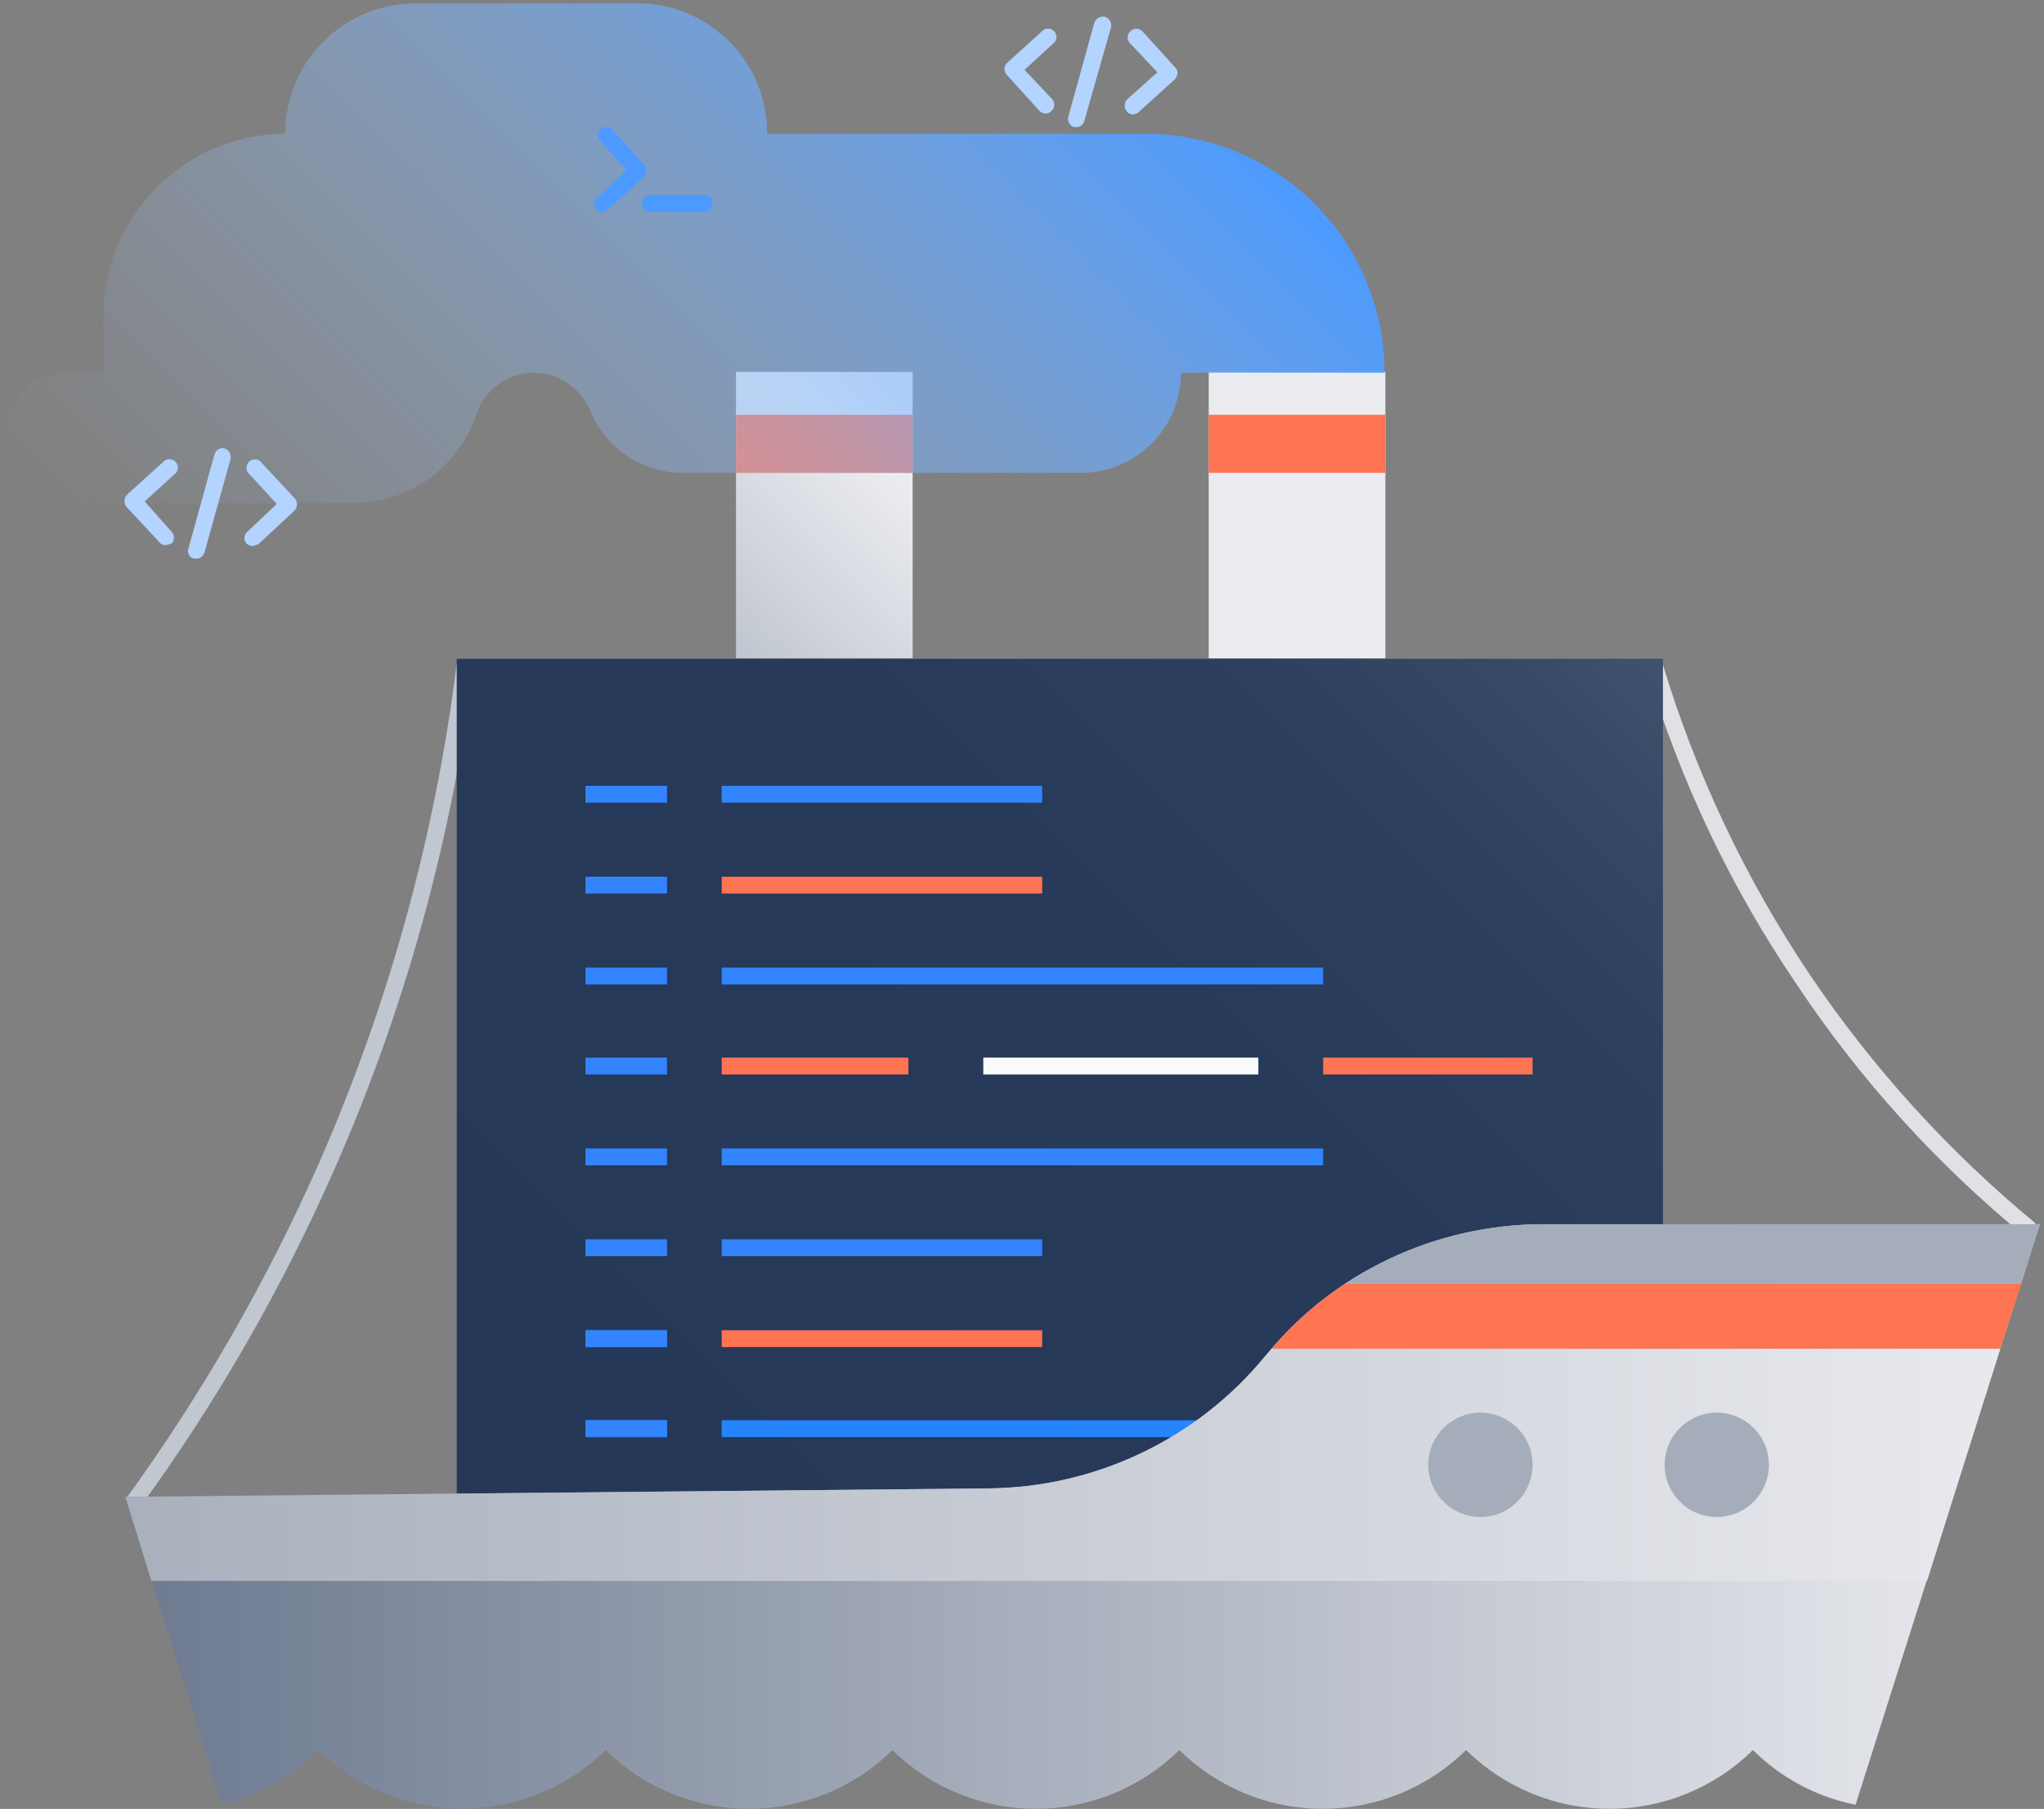 <svg width="243" height="215" viewBox="0 0 243 215" fill="none" xmlns="http://www.w3.org/2000/svg">
<rect x="0" y="0" width="243" height="215" fill="#808080" stroke="none"/>
<g clip-path="url(#clip0)">
<path d="M240.799 147.001C230.288 138.412 221.12 128.301 213.599 117.001C205.728 105.43 199.691 92.714 195.699 79.301L197.599 78.701C201.574 91.911 207.506 104.451 215.199 115.901C222.672 126.968 231.698 136.903 241.999 145.401L240.799 147.001Z" fill="#DFE1E5"/>
<path d="M16.599 179.2L14.999 178.1C24.009 165.675 31.685 152.335 37.899 138.3C46.203 119.395 51.727 99.388 54.299 78.9L56.299 79.2C53.708 99.868 48.115 120.047 39.699 139.1C33.456 153.255 25.712 166.699 16.599 179.2Z" fill="#C1C7D0"/>
<path d="M108.499 44.201H87.499V78.241H108.499V44.201Z" fill="url(#paint0_linear)"/>
<path d="M164.699 44.201H143.699V78.241H164.699V44.201Z" fill="#EBECF0"/>
<path d="M197.699 78.301H54.299V205.641H197.699V78.301Z" fill="url(#paint1_linear)"/>
<path d="M123.899 93.4H85.799V95.4H123.899V93.4Z" fill="#3384FF"/>
<path d="M79.299 93.4H69.599V95.4H79.299V93.4Z" fill="#3384FF"/>
<path d="M123.899 104.201H85.799V106.201H123.899V104.201Z" fill="#FF7452"/>
<path d="M79.299 104.201H69.599V106.201H79.299V104.201Z" fill="#3384FF"/>
<path d="M157.299 115H85.799V117H157.299V115Z" fill="#3384FF"/>
<path d="M79.299 115H69.599V117H79.299V115Z" fill="#3384FF"/>
<path d="M182.2 125.701H157.3V127.701H182.2V125.701Z" fill="#FF7452"/>
<path d="M149.599 125.701H116.899V127.701H149.599V125.701Z" fill="#FAFBFC"/>
<path d="M107.999 125.701H85.799V127.701H107.999V125.701Z" fill="#FF7452"/>
<path d="M79.299 125.701H69.599V127.701H79.299V125.701Z" fill="#3384FF"/>
<path d="M157.299 136.5H85.799V138.5H157.299V136.5Z" fill="#3384FF"/>
<path d="M79.299 136.5H69.599V138.5H79.299V136.5Z" fill="#3384FF"/>
<path d="M123.899 147.301H85.799V149.301H123.899V147.301Z" fill="#3384FF"/>
<path d="M79.299 147.301H69.599V149.301H79.299V147.301Z" fill="#3384FF"/>
<path d="M123.899 158.102H85.799V160.102H123.899V158.102Z" fill="#FF7452"/>
<path d="M79.299 158.102H69.599V160.102H79.299V158.102Z" fill="#3384FF"/>
<path d="M155.699 168.801H85.799V170.801H155.699V168.801Z" fill="#2684FF"/>
<path d="M79.299 168.801H69.599V170.801H79.299V168.801Z" fill="#3384FF"/>
<path d="M79.299 158.102H69.599V160.102H79.299V158.102Z" fill="#3384FF"/>
<path d="M79.299 168.801H69.599V170.801H79.299V168.801Z" fill="#3384FF"/>
<path d="M123.899 179.602H85.799V181.602H123.899V179.602Z" fill="#FFAB00"/>
<path d="M79.299 179.602H69.599V181.602H79.299V179.602Z" fill="#3384FF"/>
<path d="M155.699 190.4H132.599V192.4H155.699V190.4Z" fill="#3384FF"/>
<path d="M123.899 190.4H85.799V192.4H123.899V190.4Z" fill="#FAFBFC"/>
<path d="M79.299 190.4H69.599V192.4H79.299V190.4Z" fill="#3384FF"/>
<path d="M242.499 145.5L220.599 214.5C215.981 213.582 211.737 211.321 208.399 208C203.853 212.477 197.729 214.986 191.349 214.986C184.969 214.986 178.845 212.477 174.299 208C169.753 212.477 163.629 214.986 157.249 214.986C150.869 214.986 144.745 212.477 140.199 208C135.653 212.477 129.529 214.986 123.149 214.986C116.769 214.986 110.645 212.477 106.099 208C101.553 212.477 95.429 214.986 89.049 214.986C82.669 214.986 76.545 212.477 71.999 208C67.453 212.477 61.329 214.986 54.949 214.986C48.569 214.986 42.445 212.477 37.899 208C34.737 211.163 30.754 213.38 26.399 214.4L14.899 177.9L117.599 176.9C123.88 176.831 130.07 175.391 135.736 172.679C141.402 169.967 146.406 166.049 150.399 161.2C154.387 156.26 159.449 152.292 165.199 149.6C170.954 146.889 177.238 145.489 183.599 145.5H242.499Z" fill="url(#paint2_linear)"/>
<path d="M150.399 161.201C146.406 166.05 141.402 169.967 135.736 172.679C130.07 175.391 123.88 176.832 117.599 176.901L14.899 177.901L17.999 187.901H229.099L237.799 160.301H151.199L150.399 161.201Z" fill="url(#paint3_linear)"/>
<path d="M165.198 149.6C163.378 150.502 161.609 151.504 159.898 152.6H240.298L242.498 145.5H183.598C177.237 145.489 170.953 146.889 165.198 149.6Z" fill="url(#paint4_linear)"/>
<path d="M151.199 160.3H237.799L240.299 152.6H159.899C156.638 154.727 153.707 157.321 151.199 160.3Z" fill="#FF7452"/>
<path d="M175.999 180.3C179.423 180.3 182.199 177.525 182.199 174.1C182.199 170.676 179.423 167.9 175.999 167.9C172.575 167.9 169.799 170.676 169.799 174.1C169.799 177.525 172.575 180.3 175.999 180.3Z" fill="#A5ADBA"/>
<path d="M204.099 180.3C207.524 180.3 210.299 177.525 210.299 174.1C210.299 170.676 207.524 167.9 204.099 167.9C200.675 167.9 197.899 170.676 197.899 174.1C197.899 177.525 200.675 180.3 204.099 180.3Z" fill="#A5ADBA"/>
<path d="M108.499 49.301H87.499V56.201H108.499V49.301Z" fill="#FF7452"/>
<path d="M164.699 49.301H143.699V56.201H164.699V49.301Z" fill="#FF7452"/>
<path d="M164.599 44.301C164.599 40.571 163.865 36.878 162.437 33.432C161.01 29.987 158.918 26.856 156.281 24.219C153.644 21.582 150.513 19.49 147.067 18.062C143.622 16.635 139.929 15.901 136.199 15.901H91.199C91.212 13.861 90.821 11.84 90.046 9.953C89.272 8.067 88.131 6.353 86.689 4.911C85.247 3.469 83.533 2.328 81.646 1.554C79.76 0.779 77.738 0.387 75.699 0.401H49.399C45.288 0.401 41.346 2.034 38.439 4.941C35.532 7.847 33.899 11.79 33.899 15.901C28.161 15.927 22.668 18.225 18.619 22.292C14.572 26.358 12.299 31.863 12.299 37.601V44.301H8.199C6.209 44.291 4.287 45.023 2.807 46.354C1.328 47.686 0.398 49.52 0.199 51.501C0.131 52.566 0.282 53.635 0.643 54.639C1.004 55.644 1.568 56.564 2.299 57.342C3.03 58.12 3.914 58.74 4.894 59.163C5.875 59.586 6.931 59.803 7.999 59.801H41.999C45.226 59.801 48.371 58.787 50.991 56.903C53.611 55.019 55.572 52.36 56.599 49.301C57.081 47.85 58.006 46.587 59.244 45.69C60.482 44.792 61.97 44.307 63.499 44.301C64.946 44.317 66.356 44.763 67.549 45.582C68.741 46.401 69.664 47.556 70.199 48.901C71.107 51.068 72.636 52.917 74.594 54.216C76.552 55.515 78.85 56.206 81.199 56.201H128.399C129.97 56.214 131.528 55.916 132.984 55.324C134.439 54.732 135.763 53.857 136.878 52.751C137.994 51.645 138.88 50.328 139.484 48.878C140.088 47.428 140.399 45.872 140.399 44.301H164.599Z" fill="url(#paint5_linear)"/>
<path d="M134.699 13.6C134.567 13.604 134.437 13.579 134.316 13.528C134.195 13.476 134.087 13.398 133.999 13.3C133.809 13.096 133.704 12.828 133.704 12.55C133.704 12.272 133.809 12.004 133.999 11.8L137.599 8.6L134.299 5.1C134.128 4.9 134.043 4.641 134.062 4.379C134.081 4.117 134.202 3.873 134.399 3.7C134.586 3.517 134.837 3.414 135.099 3.414C135.361 3.414 135.612 3.517 135.799 3.7L139.699 8C139.797 8.088 139.875 8.196 139.927 8.317C139.978 8.438 140.003 8.568 139.999 8.7C139.961 8.955 139.857 9.196 139.699 9.4L135.399 13.3C135.209 13.48 134.961 13.586 134.699 13.6Z" fill="#B2D4FF"/>
<path d="M124.299 13.5C124.037 13.487 123.789 13.381 123.599 13.2L119.699 8.9C119.516 8.713 119.413 8.462 119.413 8.2C119.413 7.939 119.516 7.687 119.699 7.5L123.999 3.6C124.192 3.456 124.43 3.386 124.67 3.403C124.91 3.42 125.136 3.523 125.306 3.693C125.476 3.864 125.579 4.089 125.596 4.33C125.613 4.57 125.543 4.808 125.399 5L121.799 8.3L125.099 11.8C125.269 12 125.355 12.259 125.336 12.521C125.317 12.783 125.196 13.027 124.999 13.2C124.911 13.299 124.803 13.376 124.682 13.428C124.561 13.48 124.43 13.505 124.299 13.5Z" fill="#B2D4FF"/>
<path d="M127.999 15.101H127.699C127.449 15.03 127.237 14.866 127.106 14.642C126.976 14.418 126.937 14.152 126.999 13.901L130.099 2.701C130.19 2.444 130.374 2.23 130.614 2.1C130.854 1.971 131.134 1.935 131.399 2.001C131.636 2.09 131.835 2.258 131.962 2.476C132.09 2.695 132.138 2.951 132.099 3.201L128.899 14.401C128.853 14.603 128.738 14.784 128.574 14.911C128.41 15.039 128.207 15.106 127.999 15.101Z" fill="#B2D4FF"/>
<path d="M30.099 64.9C29.952 64.906 29.806 64.882 29.669 64.831C29.531 64.779 29.406 64.7 29.299 64.6C29.128 64.4 29.043 64.141 29.062 63.879C29.081 63.617 29.202 63.373 29.399 63.2L32.899 59.9L29.699 56.4C29.584 56.314 29.49 56.204 29.421 56.078C29.352 55.953 29.312 55.813 29.302 55.67C29.291 55.528 29.312 55.384 29.362 55.25C29.412 55.116 29.491 54.994 29.592 54.892C29.693 54.791 29.815 54.713 29.949 54.663C30.084 54.613 30.227 54.592 30.37 54.602C30.513 54.612 30.652 54.653 30.778 54.722C30.903 54.79 31.013 54.885 31.099 55L35.099 59.3C35.248 59.508 35.32 59.762 35.301 60.018C35.283 60.273 35.176 60.514 34.999 60.7L30.699 64.7L30.099 64.9Z" fill="#B2D4FF"/>
<path d="M19.699 64.8C19.567 64.805 19.437 64.78 19.316 64.728C19.195 64.676 19.087 64.599 18.999 64.501L14.999 60.2C14.85 59.992 14.778 59.738 14.797 59.483C14.815 59.227 14.922 58.986 15.099 58.8L19.399 54.901C19.494 54.795 19.61 54.712 19.74 54.655C19.869 54.598 20.01 54.569 20.151 54.57C20.293 54.572 20.433 54.603 20.561 54.663C20.69 54.722 20.805 54.808 20.897 54.915C20.99 55.022 21.059 55.148 21.1 55.284C21.14 55.419 21.152 55.562 21.133 55.703C21.114 55.843 21.066 55.978 20.991 56.098C20.916 56.218 20.817 56.322 20.699 56.401L17.199 59.6L20.399 63.2C20.582 63.388 20.685 63.639 20.685 63.901C20.685 64.162 20.582 64.414 20.399 64.6L19.699 64.8Z" fill="#B2D4FF"/>
<path d="M23.299 66.4H23.099C22.968 66.379 22.843 66.329 22.734 66.254C22.624 66.178 22.533 66.08 22.466 65.965C22.399 65.85 22.358 65.722 22.347 65.59C22.335 65.458 22.353 65.325 22.399 65.2L25.499 54C25.569 53.751 25.734 53.538 25.957 53.408C26.181 53.277 26.447 53.239 26.699 53.3C26.956 53.391 27.17 53.575 27.299 53.815C27.429 54.056 27.464 54.335 27.399 54.6L24.299 65.7C24.233 65.911 24.099 66.094 23.918 66.22C23.737 66.347 23.52 66.41 23.299 66.4Z" fill="#B2D4FF"/>
<path d="M71.599 25.202C71.338 25.188 71.089 25.082 70.899 24.902C70.729 24.702 70.644 24.443 70.662 24.181C70.681 23.919 70.802 23.675 70.999 23.502L74.499 20.202L71.299 16.702C71.155 16.509 71.085 16.271 71.102 16.031C71.119 15.791 71.222 15.565 71.392 15.395C71.562 15.224 71.788 15.121 72.028 15.104C72.268 15.087 72.507 15.157 72.699 15.302L76.599 19.602C76.782 19.788 76.885 20.04 76.885 20.302C76.885 20.563 76.782 20.815 76.599 21.002L72.299 24.902C72.211 25 72.103 25.077 71.982 25.129C71.861 25.181 71.731 25.206 71.599 25.202Z" fill="#4C9AFF"/>
<path d="M83.699 25.202H77.299C77.042 25.179 76.8 25.067 76.617 24.884C76.434 24.701 76.322 24.459 76.299 24.202C76.299 23.936 76.405 23.682 76.592 23.494C76.78 23.307 77.034 23.202 77.299 23.202H83.699C83.835 23.186 83.972 23.2 84.1 23.245C84.229 23.29 84.346 23.363 84.442 23.459C84.538 23.555 84.612 23.672 84.656 23.801C84.701 23.929 84.715 24.066 84.699 24.202C84.699 24.467 84.594 24.721 84.406 24.909C84.219 25.096 83.965 25.202 83.699 25.202Z" fill="#4C9AFF"/>
</g>
<defs>
<linearGradient id="paint0_linear" x1="84.209" y1="74.991" x2="111.709" y2="47.501" gradientUnits="userSpaceOnUse">
<stop offset="0.03" stop-color="#C1C7D0"/>
<stop offset="0.73" stop-color="#EBECF0"/>
</linearGradient>
<linearGradient id="paint1_linear" x1="58.339" y1="209.631" x2="193.729" y2="74.231" gradientUnits="userSpaceOnUse">
<stop offset="0.15" stop-color="#253858"/>
<stop offset="0.64" stop-color="#273A59"/>
<stop offset="0.82" stop-color="#2E405F"/>
<stop offset="0.94" stop-color="#394A67"/>
<stop offset="1" stop-color="#42526E"/>
</linearGradient>
<linearGradient id="paint2_linear" x1="14.869" y1="180.23" x2="242.529" y2="180.23" gradientUnits="userSpaceOnUse">
<stop stop-color="#6C798F"/>
<stop offset="1" stop-color="#EBECF0"/>
</linearGradient>
<linearGradient id="paint3_linear" x1="-2.871" y1="174.061" x2="246.379" y2="174.061" gradientUnits="userSpaceOnUse">
<stop offset="0.02" stop-color="#A5ADBA"/>
<stop offset="1" stop-color="#EBECF0"/>
</linearGradient>
<linearGradient id="paint4_linear" x1="-93.684" y1="1200.71" x2="20494.4" y2="1200.71" gradientUnits="userSpaceOnUse">
<stop offset="0.02" stop-color="#A5ADBA"/>
<stop offset="1" stop-color="#EBECF0"/>
</linearGradient>
<linearGradient id="paint5_linear" x1="34.919" y1="89.981" x2="128.499" y2="-3.599" gradientUnits="userSpaceOnUse">
<stop stop-color="#B2D4FF" stop-opacity="0"/>
<stop offset="0.09" stop-color="#ADD1FF" stop-opacity="0.05"/>
<stop offset="0.25" stop-color="#9FC9FF" stop-opacity="0.18"/>
<stop offset="0.48" stop-color="#89BDFF" stop-opacity="0.4"/>
<stop offset="0.74" stop-color="#6BACFF" stop-opacity="0.69"/>
<stop offset="1" stop-color="#4C9AFF"/>
</linearGradient>
<clipPath id="clip0">
<rect x="0.199" y="0.4" width="242.3" height="214.6" fill="white"/>
</clipPath>
</defs>
</svg>
